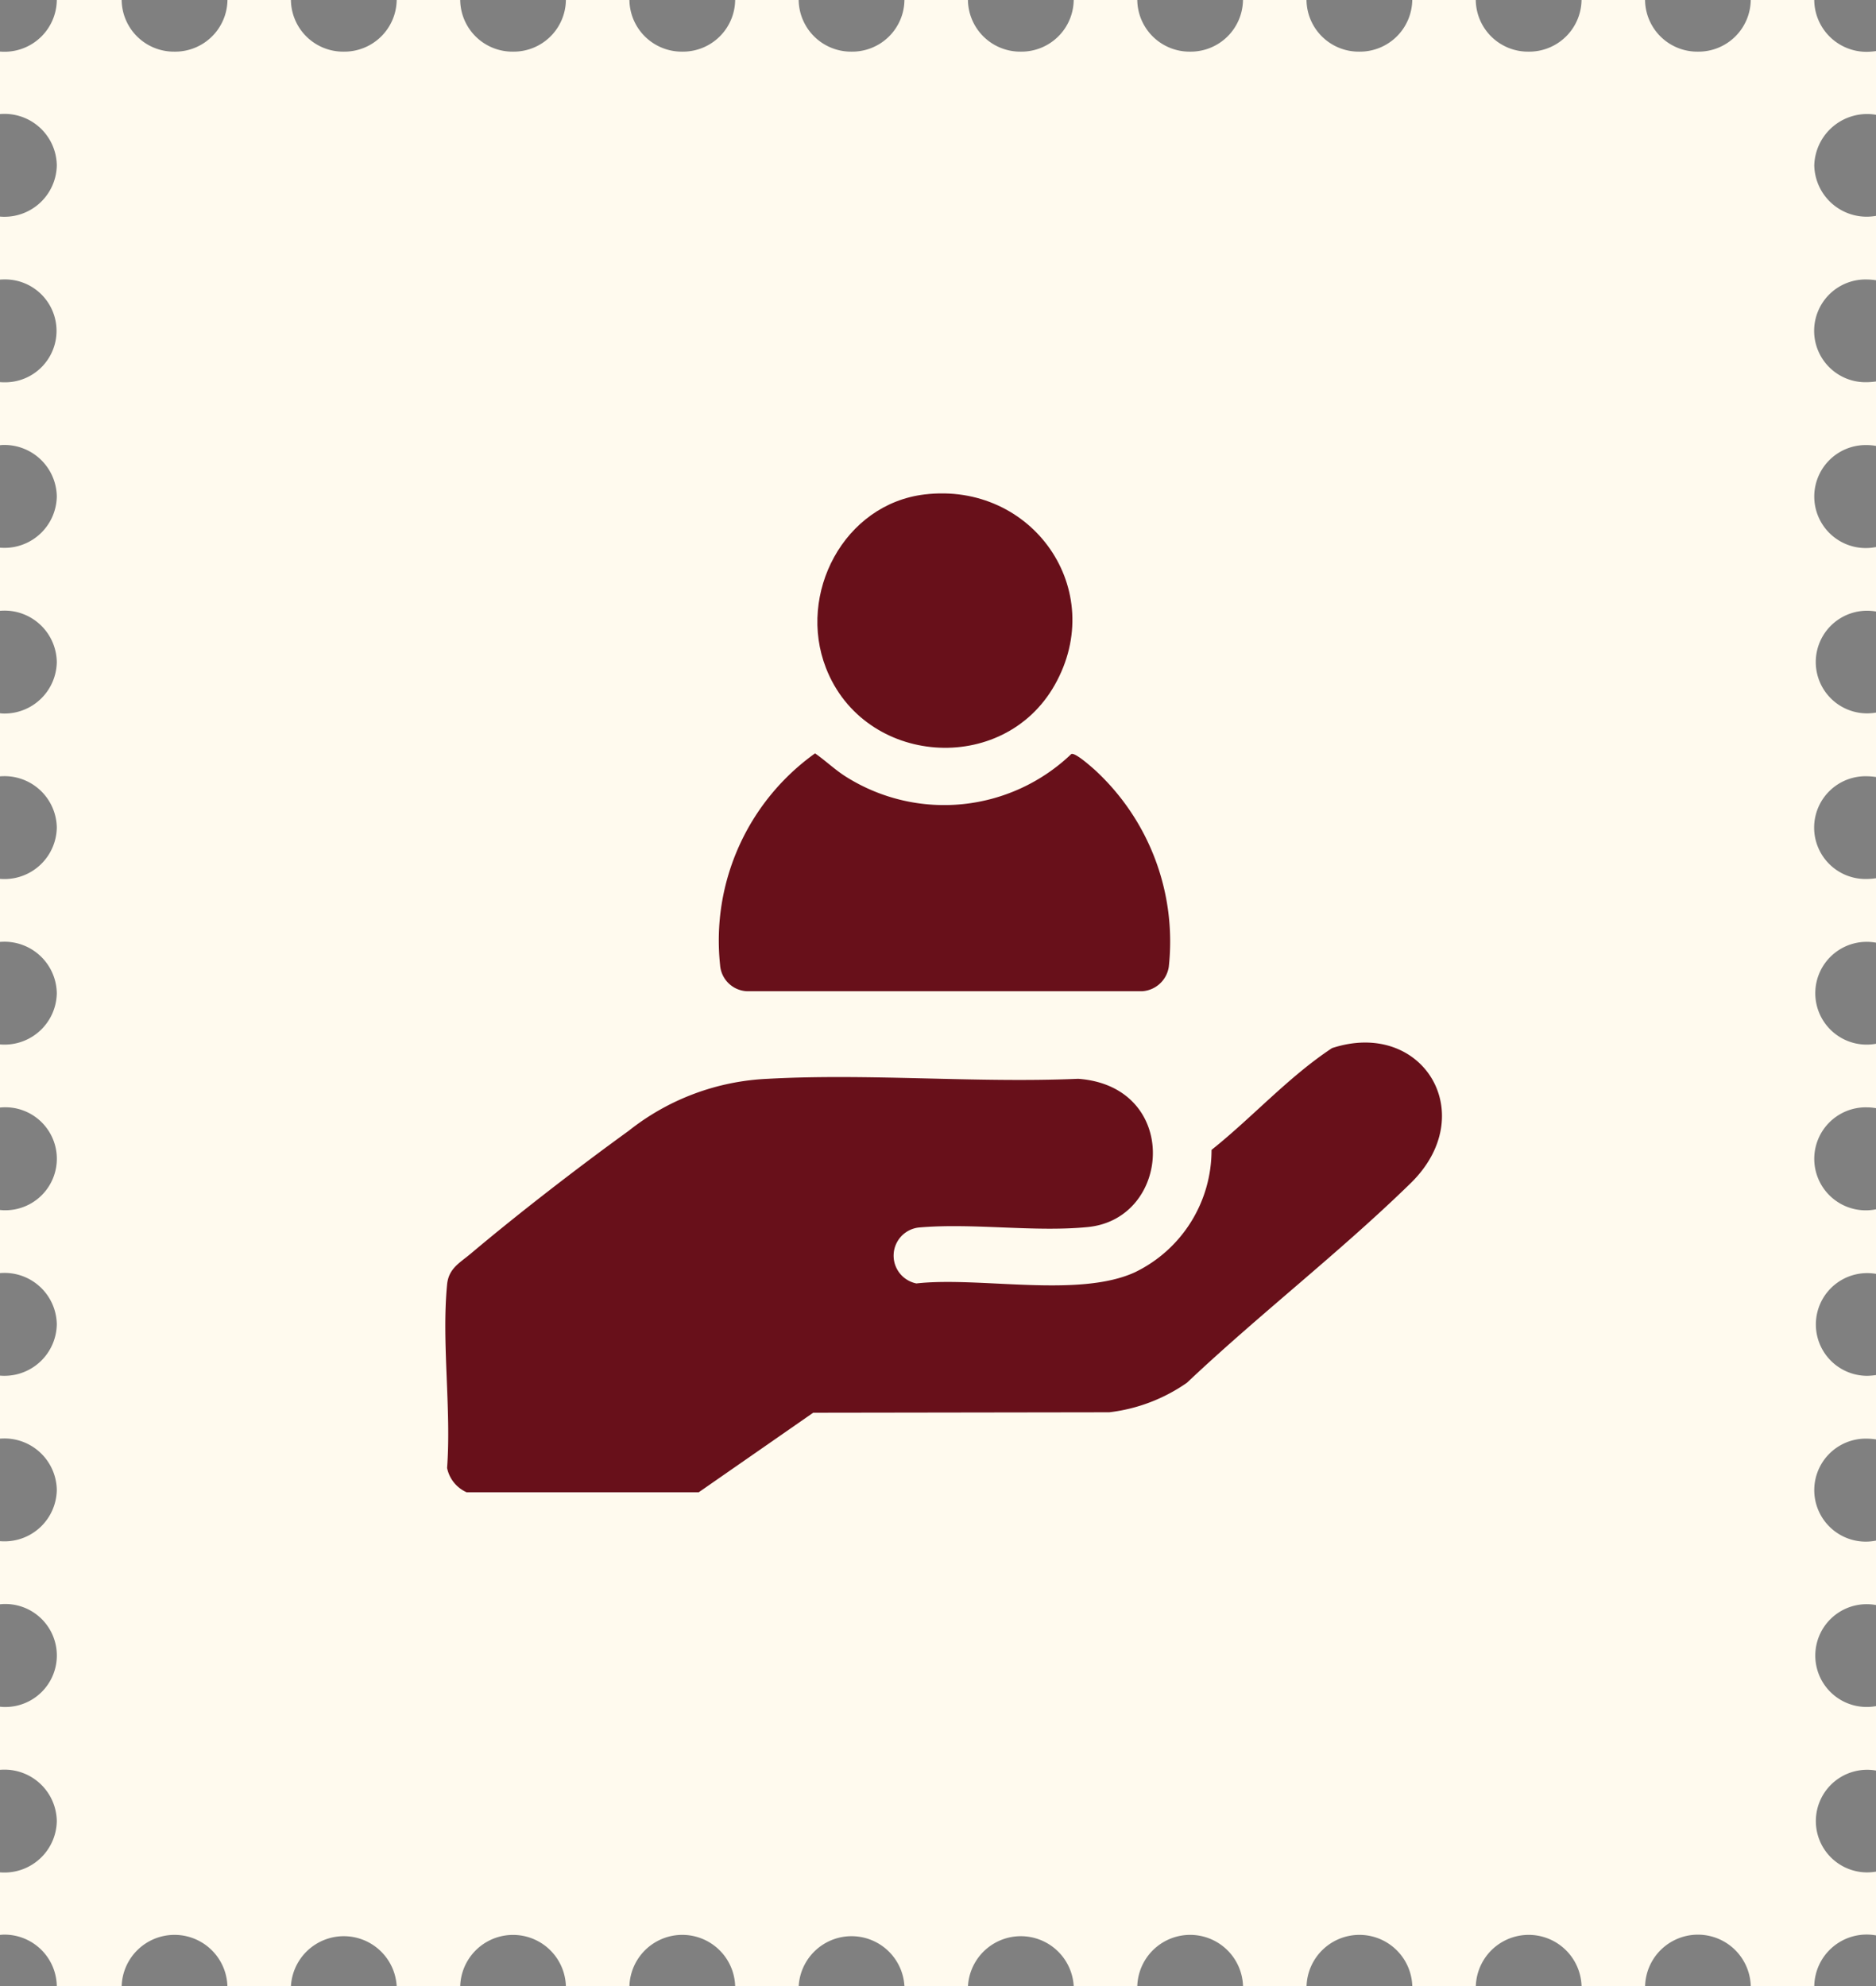<svg xmlns="http://www.w3.org/2000/svg" width="155.882" height="165.075" viewBox="0 0 155.882 165.075"><rect x="0" y="0" width="155.882" height="165.075" fill="#808080" stroke="none"/><g id="Group_5879" data-name="Group 5879" transform="translate(-1337 -239)"><path id="Path_64099" data-name="Path 64099" d="M155.141,4.306a4.343,4.343,0,0,1-4.39-4.3V0h-5.278a4.342,4.342,0,0,1-4.39,4.292A4.342,4.342,0,0,1,136.692,0h-5.278a4.352,4.352,0,0,1-4.4,4.292A4.342,4.342,0,0,1,122.626,0h-5.278a4.352,4.352,0,0,1-4.4,4.292A4.342,4.342,0,0,1,108.561,0h-5.278a4.348,4.348,0,0,1-4.4,4.292A4.346,4.346,0,0,1,94.5,0H89.217a4.346,4.346,0,0,1-4.391,4.292A4.348,4.348,0,0,1,80.429,0H75.152a4.342,4.342,0,0,1-4.39,4.292A4.353,4.353,0,0,1,66.364,0H61.086A4.342,4.342,0,0,1,56.7,4.292,4.352,4.352,0,0,1,52.3,0H47.021A4.342,4.342,0,0,1,42.63,4.292,4.342,4.342,0,0,1,38.24,0H32.962a4.352,4.352,0,0,1-4.4,4.292A4.342,4.342,0,0,1,24.174,0H18.9a4.348,4.348,0,0,1-4.4,4.292A4.342,4.342,0,0,1,10.109,0H4.719A4.343,4.343,0,0,1,.329,4.3C.217,4.3.112,4.292,0,4.286V9.479c.112-.007.217-.014.329-.014a4.342,4.342,0,0,1,4.39,4.272,4.348,4.348,0,0,1-4.39,4.278C.217,18.015.112,18.008,0,18v5.236c.112-.007.217-.014.329-.014a4.276,4.276,0,1,1,0,8.55c-.112,0-.217-.007-.329-.014V37a2.556,2.556,0,0,1,.329-.021,4.348,4.348,0,0,1,4.39,4.279,4.343,4.343,0,0,1-4.39,4.272c-.112,0-.217-.007-.329-.014v5.243c.112-.007.217-.014.329-.014a4.342,4.342,0,0,1,4.39,4.272A4.348,4.348,0,0,1,.329,59.3,2.558,2.558,0,0,1,0,59.275v5.243c.112-.007.217-.014.329-.014a4.342,4.342,0,0,1,4.39,4.271,4.348,4.348,0,0,1-4.39,4.279c-.112,0-.217-.007-.329-.014v5.237c.112-.007.217-.014.329-.014a4.348,4.348,0,0,1,4.39,4.279,4.342,4.342,0,0,1-4.39,4.271c-.112,0-.217-.007-.329-.014v5.244c.112-.007.217-.021.329-.021a4.28,4.28,0,1,1,0,8.557c-.112,0-.217-.014-.329-.021V105.8c.112-.007.217-.014.329-.014a4.342,4.342,0,0,1,4.39,4.272,4.348,4.348,0,0,1-4.39,4.279c-.112,0-.217-.007-.329-.014v5.236c.112-.007.217-.014.329-.014a4.348,4.348,0,0,1,4.39,4.278,4.342,4.342,0,0,1-4.39,4.272c-.112,0-.217-.007-.329-.014v5.243c.112-.007.217-.021.329-.021a4.28,4.28,0,1,1,0,8.557c-.112,0-.217-.014-.329-.021v5.243c.112-.007.217-.014.329-.014a4.342,4.342,0,0,1,4.39,4.272,4.348,4.348,0,0,1-4.39,4.278c-.112,0-.217-.007-.329-.014V160.8c.112-.007.217-.021.329-.021a4.348,4.348,0,0,1,4.39,4.3h5.39a4.395,4.395,0,0,1,8.787,0h5.278a4.4,4.4,0,0,1,8.788,0H38.24a4.392,4.392,0,0,1,8.781,0H52.3a4.395,4.395,0,0,1,8.787,0h5.278a4.4,4.4,0,0,1,8.788,0h5.278a4.4,4.4,0,0,1,8.788,0H94.5a4.395,4.395,0,0,1,8.787,0h5.278a4.395,4.395,0,0,1,8.787,0h5.278a4.395,4.395,0,0,1,8.787,0h5.278a4.391,4.391,0,0,1,8.78,0h5.278v-.007a4.352,4.352,0,0,1,5.131-4.229v-5.3a4.264,4.264,0,1,1,0-8.4v-5.355a4.271,4.271,0,1,1,0-8.4v-5.355a4.28,4.28,0,1,1-.741-8.473,5.225,5.225,0,0,1,.741.063v-5.348a5.145,5.145,0,0,1-.741.063,4.268,4.268,0,1,1,.741-8.473V100.5a4.28,4.28,0,1,1-.741-8.473,4.307,4.307,0,0,1,.741.07V86.743a4.271,4.271,0,1,1,0-8.4V72.985a5.224,5.224,0,0,1-.741.063,4.27,4.27,0,1,1,0-8.536,5.224,5.224,0,0,1,.741.063V59.22a4.265,4.265,0,1,1,0-8.4V45.461a4.28,4.28,0,1,1-.741-8.473,4.306,4.306,0,0,1,.741.07V31.7a5.223,5.223,0,0,1-.741.063,4.27,4.27,0,1,1,0-8.536,5.145,5.145,0,0,1,.741.063V17.939a4.355,4.355,0,0,1-5.131-4.2,4.394,4.394,0,0,1,5.131-4.2V4.243a5.145,5.145,0,0,1-.741.063" transform="translate(1337 239)" fill="#fffaee"></path><g id="Group_5864" data-name="Group 5864" transform="translate(1374 280)"><path id="Path_64286" data-name="Path 64286" d="M3177.779,316.4h-19.285a2.827,2.827,0,0,1-1.624-2.022c.362-4.888-.469-10.437,0-15.245.129-1.338,1.045-1.79,1.97-2.568,4.014-3.38,8.87-7.128,13.126-10.21a19.977,19.977,0,0,1,11.564-4.318c8.439-.464,17.3.366,25.78,0,8.484.623,7.8,11.627.8,12.321-4.447.441-9.542-.358-14.059.04a2.354,2.354,0,0,0-.186,4.646c5.228-.588,13.467,1.23,18.163-.93a11.27,11.27,0,0,0,6.362-10.168c3.409-2.721,6.379-6.056,10.014-8.46,7.546-2.468,12.394,5.5,6.529,11.229s-12.616,10.932-18.585,16.581a14.136,14.136,0,0,1-6.457,2.456l-24.6.037Z" transform="translate(-3156.72 -233.383)" fill="#68101a"></path><path id="Path_64287" data-name="Path 64287" d="M3269.741,168.021c.914.636,1.706,1.416,2.663,2a15.285,15.285,0,0,0,18.627-1.943c.307-.156,1.634,1.031,1.944,1.305a19.377,19.377,0,0,1,6.159,16.374,2.388,2.388,0,0,1-2.183,2.03h-32.914a2.348,2.348,0,0,1-2.188-2.188,19.123,19.123,0,0,1,7.892-17.578" transform="translate(-3239.016 -146.412)" fill="#68101a"></path><path id="Path_64288" data-name="Path 64288" d="M3308.438,68.3c8.949-1.074,15.294,7.929,10.815,15.839-4.293,7.582-15.843,6.717-19.006-1.419-2.4-6.161,1.487-13.616,8.191-14.42" transform="translate(-3268.616 -68.208)" fill="#68101a"></path></g></g></svg>